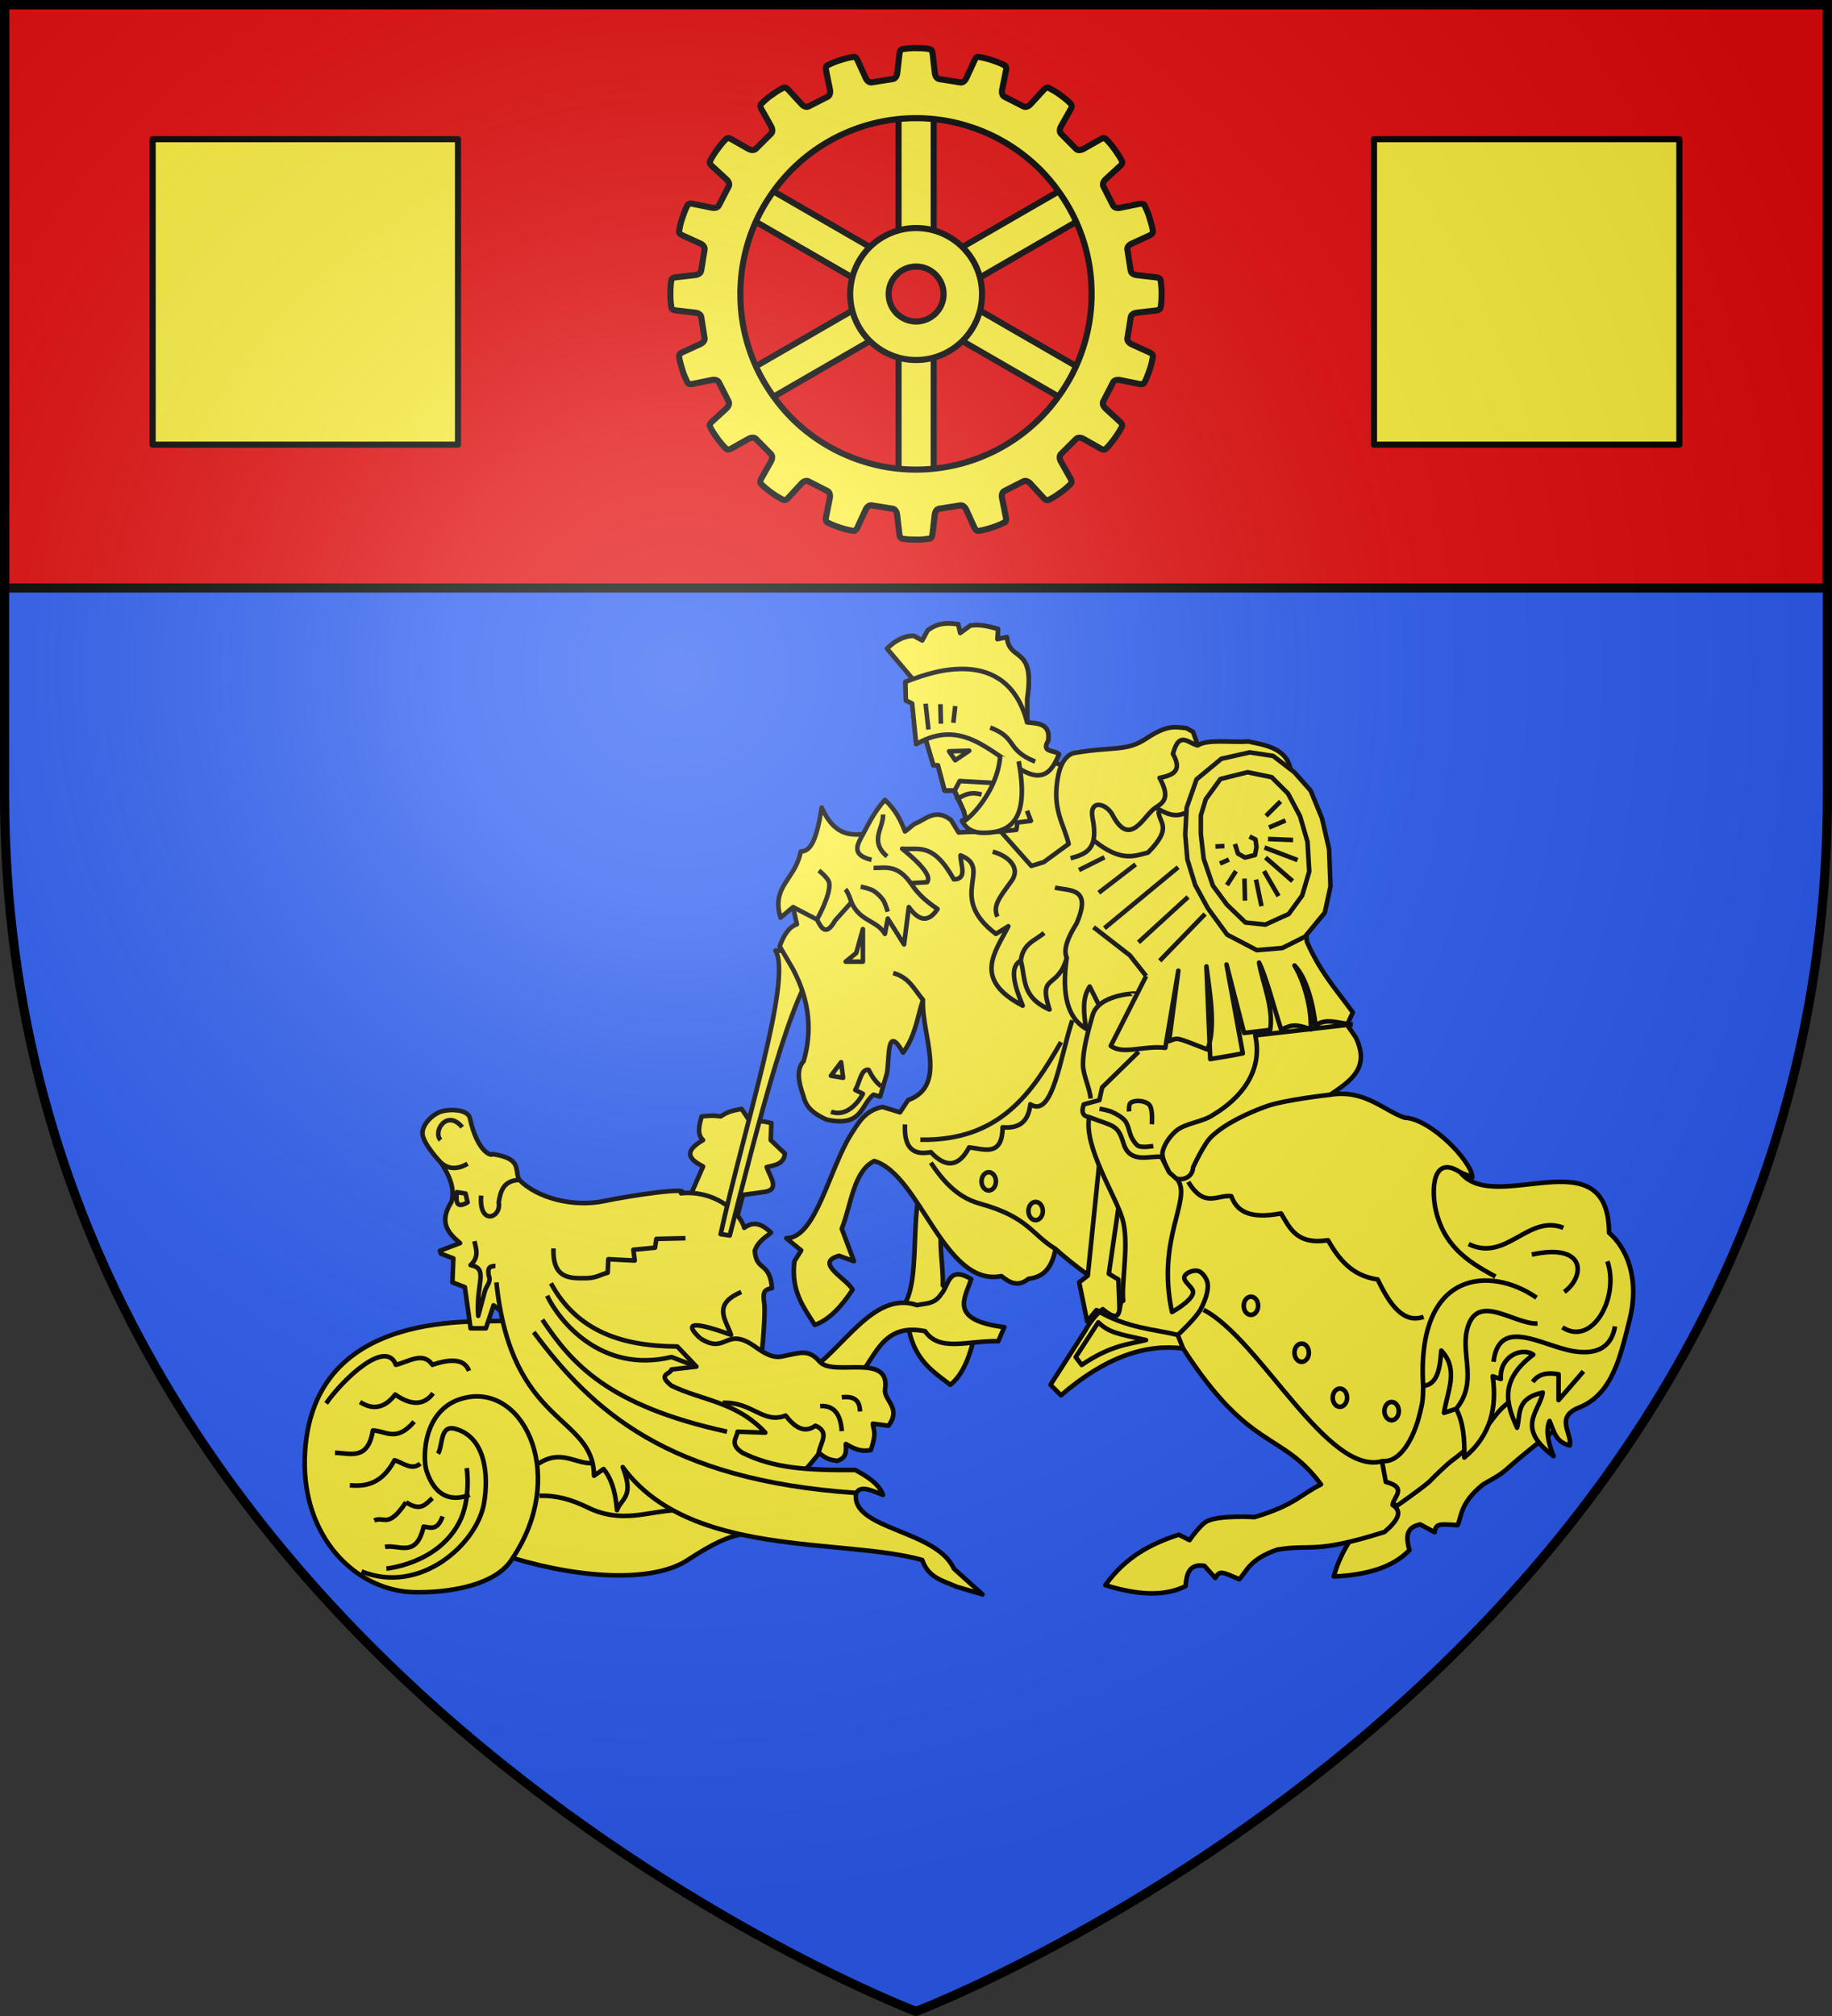 <svg xmlns="http://www.w3.org/2000/svg" xmlns:xlink="http://www.w3.org/1999/xlink" width="600" height="660" version="1.0"><rect width="100%" height="100%" fill="#333333" stroke="none"/><desc>Flag of Canton of Valais (Wallis)</desc><defs><g id="d"><path id="c" d="M0 0v1h.5z" transform="rotate(18 3.157 -.5)"/><use xlink:href="#c" width="810" height="540" transform="scale(-1 1)"/></g><g id="e"><use xlink:href="#d" width="810" height="540" transform="rotate(72)"/><use xlink:href="#d" width="810" height="540" transform="rotate(144)"/></g><g id="g"><path id="f" d="M0 0v1h.5z" transform="rotate(18 3.157 -.5)"/><use xlink:href="#f" width="810" height="540" transform="scale(-1 1)"/></g><g id="h"><use xlink:href="#g" width="810" height="540" transform="rotate(72)"/><use xlink:href="#g" width="810" height="540" transform="rotate(144)"/></g><g id="k"><path id="j" d="M0 0v1h.5z" transform="rotate(18 3.157 -.5)"/><use xlink:href="#j" width="810" height="540" transform="scale(-1 1)"/></g><g id="l"><use xlink:href="#k" width="810" height="540" transform="rotate(72)"/><use xlink:href="#k" width="810" height="540" transform="rotate(144)"/></g><g id="o"><path id="n" d="M0 0v1h.5z" transform="rotate(18 3.157 -.5)"/><use xlink:href="#n" width="810" height="540" transform="scale(-1 1)"/></g><g id="p"><use xlink:href="#o" width="810" height="540" transform="rotate(72)"/><use xlink:href="#o" width="810" height="540" transform="rotate(144)"/></g><g id="r"><path id="q" d="M0 0v1h.5z" transform="rotate(18 3.157 -.5)"/><use xlink:href="#q" width="810" height="540" transform="scale(-1 1)"/></g><g id="s"><use xlink:href="#r" width="810" height="540" transform="rotate(72)"/><use xlink:href="#r" width="810" height="540" transform="rotate(144)"/></g><g id="w"><path id="v" d="M0 0v1h.5z" transform="rotate(18 3.157 -.5)"/><use xlink:href="#v" width="810" height="540" transform="scale(-1 1)"/></g><g id="x"><use xlink:href="#w" width="810" height="540" transform="rotate(72)"/><use xlink:href="#w" width="810" height="540" transform="rotate(144)"/></g><g id="z"><path id="y" d="M0 0v1h.5z" transform="rotate(18 3.157 -.5)"/><use xlink:href="#y" width="810" height="540" transform="scale(-1 1)"/></g><g id="A"><use xlink:href="#z" width="810" height="540" transform="rotate(72)"/><use xlink:href="#z" width="810" height="540" transform="rotate(144)"/></g><g id="D"><path id="C" d="M0 0v1h.5z" transform="rotate(18 3.157 -.5)"/><use xlink:href="#C" width="810" height="540" transform="scale(-1 1)"/></g><g id="E"><use xlink:href="#D" width="810" height="540" transform="rotate(72)"/><use xlink:href="#D" width="810" height="540" transform="rotate(144)"/></g><g id="G"><path id="F" d="M0 0v1h.5z" transform="rotate(18 3.157 -.5)"/><use xlink:href="#F" width="810" height="540" transform="scale(-1 1)"/></g><g id="H"><use xlink:href="#G" width="810" height="540" transform="rotate(72)"/><use xlink:href="#G" width="810" height="540" transform="rotate(144)"/></g><g id="K"><path id="J" d="M0 0v1h.5z" transform="rotate(18 3.157 -.5)"/><use xlink:href="#J" width="810" height="540" transform="scale(-1 1)"/></g><g id="L"><use xlink:href="#K" width="810" height="540" transform="rotate(72)"/><use xlink:href="#K" width="810" height="540" transform="rotate(144)"/></g><g id="N"><path id="M" d="M0 0v1h.5z" transform="rotate(18 3.157 -.5)"/><use xlink:href="#M" width="810" height="540" transform="scale(-1 1)"/></g><g id="O"><use xlink:href="#N" width="810" height="540" transform="rotate(72)"/><use xlink:href="#N" width="810" height="540" transform="rotate(144)"/></g><g id="R"><path d="m0-1-.309.951.476.155z"/><use xlink:href="#Q" width="810" height="540" transform="scale(-1 1)"/></g><g id="S"><use xlink:href="#R" width="810" height="540" transform="rotate(72)"/><use xlink:href="#R" width="810" height="540" transform="rotate(144)"/></g><g id="V"><path id="U" d="M0 0v1h.5z" transform="rotate(18 3.157 -.5)"/><use xlink:href="#U" width="810" height="540" transform="scale(-1 1)"/></g><g id="W"><use xlink:href="#V" width="810" height="540" transform="rotate(72)"/><use xlink:href="#V" width="810" height="540" transform="rotate(144)"/></g><g id="aa"><use xlink:href="#Z" width="810" height="540" transform="rotate(72)"/><use xlink:href="#Z" width="810" height="540" transform="rotate(144)"/></g><g id="ad"><path id="ac" d="M0 0v1h.5z" transform="rotate(18 3.157 -.5)"/><use xlink:href="#ac" width="810" height="540" transform="scale(-1 1)"/></g><g id="ae"><use xlink:href="#ad" width="810" height="540" transform="rotate(72)"/><use xlink:href="#ad" width="810" height="540" transform="rotate(144)"/></g><g id="Z"><path id="Q" d="M0 0v1h.5z" transform="rotate(18 3.157 -.5)"/><use xlink:href="#Q" width="810" height="540" transform="scale(-1 1)"/></g><g id="af"><use xlink:href="#Z" width="810" height="540" transform="rotate(72)"/><use xlink:href="#Z" width="810" height="540" transform="rotate(144)"/></g><g id="ai"><path id="ah" d="M0 0v1h.5z" transform="rotate(18 3.157 -.5)"/><use xlink:href="#ah" width="810" height="540" transform="scale(-1 1)"/></g><g id="aj"><use xlink:href="#ai" width="810" height="540" transform="rotate(72)"/><use xlink:href="#ai" width="810" height="540" transform="rotate(144)"/></g><path id="b" d="M2.922 27.673c0-5.952 2.317-9.844 5.579-11.013 1.448-.519 3.307-.273 5.018 1.447 2.119 2.129 2.736 7.993-3.483 9.121.658-.956.619-3.081-.714-3.787-.99-.524-2.113-.253-2.676.123-.824.552-1.729 2.106-1.679 4.108z"/><path id="i" d="m-267.374-6.853-4.849 23.83-4.848-23.83v-44.741h-25.213v14.546h-9.698v-14.546h-14.546v-9.697h14.546v-14.546h9.698v14.546h25.213v-25.213h-14.546v-9.698h14.546v-14.546h9.697v14.546h14.546v9.698h-14.546v25.213h25.213v-14.546h9.698v14.546h14.546v9.697h-14.546v14.546h-9.698v-14.546h-25.213v44.741z" style="fill:#fcef3c;fill-opacity:1;stroke:#000;stroke-width:3.807;stroke-miterlimit:4;stroke-dasharray:none;stroke-opacity:1;display:inline"/><path id="m" d="M2.922 27.673c0-5.952 2.317-9.844 5.579-11.013 1.448-.519 3.307-.273 5.018 1.447 2.119 2.129 2.736 7.993-3.483 9.121.658-.956.619-3.081-.714-3.787-.99-.524-2.113-.253-2.676.123-.824.552-1.729 2.106-1.679 4.108z"/><path id="u" d="M2.922 27.673c0-5.952 2.317-9.844 5.579-11.013 1.448-.519 3.307-.273 5.018 1.447 2.119 2.129 2.736 7.993-3.483 9.121.658-.956.619-3.081-.714-3.787-.99-.524-2.113-.253-2.676.123-.824.552-1.729 2.106-1.679 4.108z"/><path id="B" d="M2.922 27.673c0-5.952 2.317-9.844 5.579-11.013 1.448-.519 3.307-.273 5.018 1.447 2.119 2.129 2.736 7.993-3.483 9.121.658-.956.619-3.081-.714-3.787-.99-.524-2.113-.253-2.676.123-.824.552-1.729 2.106-1.679 4.108z"/><path id="I" d="M2.922 27.673c0-5.952 2.317-9.844 5.579-11.013 1.448-.519 3.307-.273 5.018 1.447 2.119 2.129 2.736 7.993-3.483 9.121.658-.956.619-3.081-.714-3.787-.99-.524-2.113-.253-2.676.123-.824.552-1.729 2.106-1.679 4.108z"/><path id="P" d="M2.922 27.673c0-5.952 2.317-9.844 5.579-11.013 1.448-.519 3.307-.273 5.018 1.447 2.119 2.129 2.736 7.993-3.483 9.121.658-.956.619-3.081-.714-3.787-.99-.524-2.113-.253-2.676.123-.824.552-1.729 2.106-1.679 4.108z"/><path id="T" d="M2.922 27.673c0-5.952 2.317-9.844 5.579-11.013 1.448-.519 3.307-.273 5.018 1.447 2.119 2.129 2.736 7.993-3.483 9.121.658-.956.619-3.081-.714-3.787-.99-.524-2.113-.253-2.676.123-.824.552-1.729 2.106-1.679 4.108z"/><path id="X" d="M2.922 27.673c0-5.952 2.317-9.844 5.579-11.013 1.448-.519 3.307-.273 5.018 1.447 2.119 2.129 2.736 7.993-3.483 9.121.658-.956.619-3.081-.714-3.787-.99-.524-2.113-.253-2.676.123-.824.552-1.729 2.106-1.679 4.108z"/><path id="Y" d="M0 0v1h.5z" transform="rotate(18 3.157 -.5)"/><path id="ab" d="M2.922 27.673c0-5.952 2.317-9.844 5.579-11.013 1.448-.519 3.307-.273 5.018 1.447 2.119 2.129 2.736 7.993-3.483 9.121.658-.956.619-3.081-.714-3.787-.99-.524-2.113-.253-2.676.123-.824.552-1.729 2.106-1.679 4.108z"/><path id="ag" d="M2.922 27.673c0-5.952 2.317-9.844 5.579-11.013 1.448-.519 3.307-.273 5.018 1.447 2.119 2.129 2.736 7.993-3.483 9.121.658-.956.619-3.081-.714-3.787-.99-.524-2.113-.253-2.676.123-.824.552-1.729 2.106-1.679 4.108z"/><radialGradient xlink:href="#a" id="al" cx="221.445" cy="226.331" r="300" fx="221.445" fy="226.331" gradientTransform="matrix(1.353 0 0 1.349 -77.63 -85.747)" gradientUnits="userSpaceOnUse"/><linearGradient id="a"><stop offset="0" style="stop-color:white;stop-opacity:.314"/><stop offset=".19" style="stop-color:white;stop-opacity:.251"/><stop offset=".6" style="stop-color:#6b6b6b;stop-opacity:.125"/><stop offset="1" style="stop-color:black;stop-opacity:.125"/></linearGradient></defs><g style="display:inline"><path d="M300 658.5S598.5 545.145 598.5 260V1.5H1.5V260C1.5 545.145 300 658.5 300 658.5" style="fill:#2b5df2;fill-opacity:1;fill-rule:evenodd;stroke:none;stroke-width:3;stroke-linecap:round;stroke-linejoin:round;stroke-opacity:1"/><path d="M1.5 1.5h597v191H1.5z" style="fill:#e20909;fill-opacity:1;stroke:#000;stroke-width:3;stroke-linecap:butt;stroke-linejoin:miter;stroke-miterlimit:4;stroke-opacity:1"/></g><g><path d="M-95.745 281.381v-4.679h0z" style="opacity:.615;fill:#fcef3c;fill-opacity:.991;fill-rule:evenodd;stroke:#000;stroke-width:2.5;stroke-linecap:round;stroke-linejoin:round;stroke-miterlimit:4;stroke-dasharray:none;stroke-dashoffset:0;stroke-opacity:1" transform="translate(2271.494 1642.536)"/><path d="M-95.745 281.381v-4.679h0z" style="opacity:.615;fill:#fcef3c;fill-opacity:.991;fill-rule:evenodd;stroke:#000;stroke-width:2.5;stroke-linecap:round;stroke-linejoin:round;stroke-miterlimit:4;stroke-dasharray:none;stroke-dashoffset:0;stroke-opacity:1" transform="translate(1304.01 1648.996)"/><path d="M-95.745 281.381v-4.679h0z" style="opacity:.615;fill:#fcef3c;fill-opacity:.991;fill-rule:evenodd;stroke:#000;stroke-width:2.5;stroke-linecap:round;stroke-linejoin:round;stroke-miterlimit:4;stroke-dasharray:none;stroke-dashoffset:0;stroke-opacity:1" transform="translate(6695.488 3591.987)"/><path d="M-95.745 281.381v-4.679h0z" style="opacity:.615;fill:#fcef3c;fill-opacity:.991;fill-rule:evenodd;stroke:#000;stroke-width:2.5;stroke-linecap:round;stroke-linejoin:round;stroke-miterlimit:4;stroke-dasharray:none;stroke-dashoffset:0;stroke-opacity:1" transform="translate(3562.663 2295.96)"/><path d="M294.28 36.5h11.52v46.8h-11.52zM348.914 61.392l5.76 9.977-40.53 23.4-5.76-9.977zM354.674 121.152l-5.76 9.977-40.53-23.4 5.76-9.977zM305.8 156.02h-11.52v-46.8h11.52zM251.166 131.13l-5.76-9.978 40.53-23.4 5.76 9.977zM245.406 71.369l5.76-9.977 40.53 23.4-5.76 9.977z" style="fill:#fcef3c;fill-opacity:1;stroke:#000;stroke-width:2;stroke-linecap:butt;stroke-linejoin:round;stroke-miterlimit:4;stroke-opacity:1"/><path d="M298.915 15.765c-1.106.035-2.21.169-3.307.315-.846.15-.99 1.03-1.08 2.025l-.653 5.647c-.1 1.092-.6 2.01-1.552 2.138l-6.728 1.057c-.946.173-1.705-.545-2.137-1.552l-2.363-5.153c-.394-.917-.792-1.716-1.642-1.597-1.473.184-2.886.616-4.298 1.057a26.6 26.6 0 0 0-4.095 1.665c-.758.404-.625 1.277-.405 2.25l1.125 5.58c.242 1.07.057 2.104-.81 2.52l-6.075 3.083c-.846.457-1.775-.008-2.497-.833l-3.848-4.185c-.658-.75-1.298-1.366-2.07-.99-1.343.63-2.55 1.484-3.757 2.34-1.23.814-2.31 1.822-3.375 2.835-.597.618-.196 1.415.315 2.273l2.79 4.95c.56.942.695 1.991 0 2.655l-4.815 4.792c-.664.696-1.713.583-2.655.023l-4.928-2.79c-.858-.51-1.655-.934-2.272-.338-1.083 1.014-1.975 2.21-2.858 3.398a26.7 26.7 0 0 0-2.34 3.757c-.376.772.262 1.39 1.013 2.048l4.185 3.847c.824.723 1.289 1.674.832 2.52l-3.127 6.053c-.416.867-1.429 1.052-2.498.81l-5.58-1.125c-.974-.22-1.847-.353-2.25.405-.717 1.299-1.192 2.693-1.665 4.095-.547 1.38-.815 2.843-1.08 4.297-.12.85.68 1.249 1.598 1.643l5.175 2.362c1.007.433 1.725 1.192 1.552 2.138l-1.08 6.727c-.128.953-1.046 1.453-2.137 1.553l-5.625.652c-.995.092-1.876.235-2.025 1.08-.28 1.457-.299 2.93-.315 4.41q-.026 2.22.315 4.41c.149.846 1.008.989 2.002 1.08l5.67.653c1.092.1 2.01.6 2.138 1.552l1.057 6.728c.173.946-.568 1.682-1.575 2.115l-5.152 2.362c-.918.394-1.717.815-1.598 1.665.184 1.473.639 2.886 1.08 4.298.372 1.43 1.007 2.767 1.643 4.095.403.758 1.298.625 2.272.405l5.558-1.125c1.069-.242 2.104-.057 2.52.81l3.082 6.052c.457.846.014 1.82-.81 2.543l-4.162 3.825c-.751.658-1.412 1.275-1.035 2.047.63 1.344 1.506 2.574 2.362 3.78a26.4 26.4 0 0 0 2.835 3.375c.618.597 1.415.196 2.273-.315l4.95-2.79c.942-.56 1.991-.718 2.655-.022l4.77 4.815c.695.663.56 1.713 0 2.655l-2.79 4.95c-.51.858-.912 1.654-.315 2.272 1.014 1.083 2.187 1.975 3.375 2.858 1.18.886 2.462 1.616 3.757 2.317.772.377 1.412-.239 2.07-.99l3.848-4.185c.722-.824 1.674-1.266 2.52-.81l6.052 3.083c.867.416 1.052 1.45.81 2.52l-1.102 5.557c-.22.974-.376 1.847.382 2.25 1.3.717 2.693 1.215 4.095 1.688s2.84.823 4.298 1.057c.85.12 1.248-.68 1.642-1.597l2.385-5.175c.433-1.007 1.192-1.726 2.138-1.553l6.705 1.08c.952.128 1.452 1.046 1.552 2.138l.653 5.647c.09.995.234 1.876 1.08 2.025 1.456.28 2.93.299 4.41.315 1.478.056 2.947-.12 4.41-.315.845-.149.988-1.03 1.08-2.025l.652-5.647c.1-1.092.6-2.01 1.552-2.138l6.728-1.057c.946-.173 1.705.545 2.137 1.552l2.363 5.153c.394.917.792 1.717 1.642 1.597 1.473-.183 2.886-.616 4.298-1.057a26.6 26.6 0 0 0 4.095-1.665c.758-.403.625-1.276.405-2.25l-1.125-5.58c-.242-1.07-.057-2.104.81-2.52l6.075-3.083c.846-.456 1.775.009 2.497.833l3.848 4.185c.658.75 1.298 1.366 2.07.99 1.343-.63 2.55-1.484 3.757-2.34 1.23-.814 2.31-1.822 3.375-2.835.597-.618.196-1.415-.315-2.273l-2.79-4.95c-.56-.942-.695-1.991 0-2.655l4.815-4.792c.664-.696 1.713-.583 2.655-.023l4.928 2.79c.858.51 1.655.934 2.272.338 1.083-1.014 1.975-2.21 2.858-3.398a26.7 26.7 0 0 0 2.34-3.757c.376-.772-.262-1.39-1.013-2.048l-4.185-3.847c-.824-.723-1.289-1.674-.832-2.52l3.127-6.053c.416-.866 1.429-1.052 2.498-.81l5.58 1.125c.974.22 1.847.353 2.25-.405.717-1.299 1.192-2.692 1.665-4.095.547-1.38.815-2.843 1.08-4.297.12-.85-.68-1.249-1.598-1.643l-5.175-2.362c-1.007-.433-1.725-1.192-1.552-2.138l1.08-6.727c.128-.953 1.046-1.452 2.137-1.553l5.625-.652c.995-.091 1.876-.235 2.025-1.08.28-1.457.299-2.93.315-4.41q.026-2.22-.315-4.41c-.149-.846-1.008-.989-2.002-1.08l-5.67-.653c-1.092-.1-2.01-.6-2.138-1.552l-1.057-6.728c-.173-.945.568-1.682 1.575-2.115l5.152-2.362c.918-.394 1.717-.815 1.598-1.665-.184-1.472-.639-2.885-1.08-4.298-.372-1.43-1.007-2.767-1.643-4.095-.403-.758-1.298-.625-2.272-.405l-5.558 1.125c-1.069.242-2.104.057-2.52-.81l-3.082-6.052c-.457-.846-.014-1.82.81-2.543l4.162-3.825c.751-.658 1.412-1.275 1.035-2.047-.63-1.343-1.506-2.573-2.362-3.78a26.5 26.5 0 0 0-2.835-3.375c-.618-.597-1.415-.196-2.273.315l-4.95 2.79c-.942.56-1.991.718-2.655.022l-4.77-4.815c-.695-.663-.56-1.713 0-2.655l2.79-4.95c.51-.858.912-1.654.315-2.272-1.014-1.083-2.187-1.975-3.375-2.858-1.18-.886-2.462-1.616-3.757-2.317-.772-.376-1.412.239-2.07.99l-3.848 4.185c-.722.824-1.674 1.267-2.52.81l-6.052-3.083c-.867-.416-1.052-1.45-.81-2.52l1.102-5.557c.22-.974.376-1.847-.382-2.25-1.3-.717-2.693-1.215-4.095-1.688a26.7 26.7 0 0 0-4.298-1.057c-.85-.12-1.248.68-1.642 1.597l-2.385 5.175c-.433 1.008-1.192 1.726-2.138 1.553l-6.705-1.08c-.952-.128-1.452-1.046-1.552-2.138l-.653-5.647c-.09-.994-.234-1.876-1.08-2.025-1.456-.28-2.93-.299-4.41-.315-.37-.014-.733-.012-1.102 0m1.102 22.927c3.012-.016 6.024.247 9 .698a58 58 0 0 1 8.775 2.137c2.87.916 5.656 2.094 8.348 3.443 2.673 1.385 5.268 2.941 7.695 4.725 2.446 1.757 4.72 3.735 6.862 5.85a58 58 0 0 1 5.828 6.885c1.783 2.427 3.363 5.022 4.747 7.695 1.35 2.692 2.528 5.456 3.443 8.325.946 2.86 1.624 5.804 2.115 8.775.45 2.976.691 5.988.675 9 .016 3.012-.247 6.023-.698 9-.49 2.97-1.168 5.915-2.115 8.775-.915 2.87-2.093 5.656-3.442 8.347a58 58 0 0 1-4.748 7.673c-1.757 2.446-3.735 4.742-5.85 6.885-2.143 2.114-4.416 4.093-6.862 5.85-2.427 1.783-5.022 3.34-7.695 4.725-2.692 1.349-5.478 2.527-8.348 3.442-2.859.947-5.804 1.624-8.775 2.115-2.976.451-5.988.714-9 .698-3.011.016-6.023-.247-9-.698a58 58 0 0 1-8.774-2.137c-2.87-.915-5.656-2.094-8.348-3.443-2.673-1.385-5.268-2.941-7.695-4.725-2.446-1.757-4.72-3.735-6.862-5.85a58 58 0 0 1-5.828-6.885c-1.783-2.427-3.363-5.021-4.747-7.695-1.35-2.691-2.528-5.455-3.443-8.325-.946-2.86-1.624-5.804-2.115-8.775a58 58 0 0 1-.675-9c-.016-3.012.247-6.023.698-9 .49-2.97 1.168-5.915 2.115-8.775.915-2.87 2.093-5.655 3.442-8.347a58 58 0 0 1 4.748-7.673c1.757-2.446 3.735-4.742 5.85-6.885 2.143-2.114 4.416-4.092 6.862-5.85 2.427-1.783 5.022-3.34 7.695-4.725 2.692-1.348 5.478-2.527 8.348-3.442 2.859-.946 5.804-1.624 8.775-2.115 2.976-.451 5.988-.714 9-.698" style="fill:#fcef3c;fill-opacity:1;stroke:#000;stroke-width:2;stroke-linecap:round;stroke-linejoin:round;stroke-miterlimit:4;stroke-dasharray:none;stroke-opacity:1;display:inline"/><path d="M300.04 74.66c-11.923 0-21.6 9.677-21.6 21.6s9.677 21.6 21.6 21.6 21.6-9.676 21.6-21.6c0-11.923-9.677-21.6-21.6-21.6zm0 12.6c4.968 0 9 4.033 9 9 0 4.969-4.032 9-9 9s-9-4.031-9-9c0-4.967 4.032-9 9-9z" style="fill:#fcef3c;fill-opacity:1;stroke:#000;stroke-width:2;stroke-linecap:butt;stroke-linejoin:round;stroke-miterlimit:4;stroke-dasharray:none;stroke-opacity:1"/><path id="ak" d="M50 45.574h100v100H50z" style="opacity:1;fill:#fcef3c;fill-opacity:1;stroke:#000;stroke-width:2;stroke-linecap:butt;stroke-linejoin:round;stroke-miterlimit:4;stroke-dasharray:none;stroke-opacity:1"/><use xlink:href="#ak" width="600" height="660" transform="translate(400)"/><path d="m446.64 452.347 58.154-18-13.228 42.823-36.733 19.86-16.193-11.05z" style="fill:#fcef3c;fill-opacity:1;stroke:none;stroke-width:1.5;stroke-linecap:butt;stroke-linejoin:round;stroke-miterlimit:4;stroke-opacity:1"/><path d="m511.399 443.611-5.586.585 5.762 8.75c7.456-.734-3.968 3.77-3.34 6.323 2.869.673 4.32 2.614.532 9.24-19.35 14.84-12.701 11.672-22.932 17.389-7.659 6.122-7.072 10.387-8.45 13.4-6.042-.32-7.081-.618-7.524 2.32l-4.697-2.536c-5.058.983-4.566 4.556-3.557 8.369-5.512 5.822-14.27 8.187-24.792 8.674 3.19-11.308 9.684-18.057 16.95-23.742l3.938.453s9.053-6.316 10.817-8.144c3.244-3.36 6.597-6.213 6.597-6.213 11.141-8.265 11.682-12.208 16.802-17.492zM311.203 396.297c-5.303 5.538-2.156 15.992-2.417 24.463l7.387 8.631-5.188.001c-6.99 4.993 4.693 6.06 7.955 8.897-1.6 6.624-3.912 12.079-7.72 15.073-5.377-4.188-11.156-7.683-13.372-17.301l.87-4.09-5.946-2.08c9.15-3.293 5.4-26.265 8.319-39.346.959-4.3 1.606-8.714 6.547-11.816l6.02-.305 1.135-4.658 13.115-13.408 3.626 36.423a2458 2458 0 0 1-20.331-.484zM310.188 204.125c-2.039.063-4.13.6-6.344 2.25l-1.781 3.313-2.875-1.563c-2.881.116-5.776 1.336-8.657 4.219l8.438 9.969-2.438.906.156 6.125 2.063.969 1.313 13.28a27 27 0 0 1 3.125-1.5l2.5 8.47h1.468l2.188 8.25h3.125l3.178 6.723 1.603 6.683h4.344l.062.156-.5 17.781 42.662-6.563-14.943-32.656-3.375-1.218c.491-.896.923-1.865 1.313-2.813-1.288-1.403-5.995-.377-3.532-4.406.797-5.642-3.223-5.615-6.875-6v-7.75c2.717-17.628-5.938-11.896-6.656-20.156l-3.094.656.219-3.312c-3.029-.841-6.065-1.642-9.094-1.125l-3.312 2.437-.656-2.875c-1.202-.157-2.402-.288-3.625-.25z" style="fill:#fcef3c;fill-opacity:1;stroke:#000;stroke-width:1.5;stroke-linecap:butt;stroke-linejoin:round;stroke-miterlimit:4;stroke-dasharray:none;stroke-opacity:1"/><path d="M318.079 418.75c-2.084 6.357-7.478 13.36 10.83 15.752l-1.97 4.595c-9.81-.275-19.246 3.66-23.957-3.282-15.088-3.074-16.415 10.365-23.63 16.738l-15.425-2.954c12.134-7.49 22.034-27.264 36.43-22.317 2.735-.653 5.689-.215 7.876-3.61 2.567-2.714 2.17-9.54 9.846-4.923zM165.713 432.354c-8.139.964-62.819-5.065-65.813 42.935-1.637 26.063 14.504 43.504 32.593 45.756 5.874.732 28.759.44 35.414-10.969 24.277 7.232 46.669 7.683 57.352.627 16.688-11.021 18.959-7.694 27.58-9.715z" style="fill:#fcef3c;fill-opacity:1;stroke:#000;stroke-width:1.5;stroke-linecap:butt;stroke-linejoin:round;stroke-miterlimit:4;stroke-dasharray:none;stroke-opacity:1"/><path d="M118.39 514.464c19.327 7.765 37.818-9.05 40.115-22.251 1.599-9.184.556-21.74-9.402-24.445-5.116-1.39-3.982 5.343-5.64 8.148" style="fill:none;fill-opacity:1;stroke:#000;stroke-width:1.5;stroke-linecap:butt;stroke-linejoin:round;stroke-miterlimit:4;stroke-dasharray:none;stroke-opacity:1"/><path d="M153.804 489.392c-5.42 2.07-11.152 1.138-14.103-7.835-1.366-4.156-1.355-21.474 13.477-24.132 19.09-3.42 32.408 26.262 14.73 52.651" style="fill:none;fill-opacity:1;stroke:#000;stroke-width:1.5;stroke-linecap:butt;stroke-linejoin:round;stroke-miterlimit:4;stroke-dasharray:none;stroke-opacity:1"/><path d="M152.864 480.617s1.513 10.192-2.507 17.864c-7.109 13.564-23.818 15.043-23.818 15.043M176.682 489.705c5.589-.206 10.578 1.269 15.67 3.761 11.222 5.493 19.54 1.37 28.833.94M176.056 479.363c7.62-5.1 11.91-.213 17.863-.313" style="fill:none;fill-opacity:1;stroke:#000;stroke-width:1.5;stroke-linecap:butt;stroke-linejoin:round;stroke-miterlimit:4;stroke-dasharray:none;stroke-opacity:1"/><path d="m226.492 390.522 3.768-8.643c-4.235-2.212-6.858-4.679 0-8.642-2.023-1.836-1.32-4.761-.443-7.757 4.79-.453 4.64-.084 6.204 0 1.462-.812 2.053-1.625 6.87-2.437l3.103 4.653q1.551-1.329 6.648 0l-.222 5.54 4.654 4.433c-.371 3.506-3.341 3.764-5.983 4.432 1.18 3.358 4.695 7.613-1.33 8.2l-6.427.886-3.545 13.296" style="fill:#fcef3c;fill-opacity:1;stroke:#000;stroke-width:1.5;stroke-linecap:butt;stroke-linejoin:round;stroke-miterlimit:4;stroke-dasharray:none;stroke-opacity:1"/><path d="M261.041 484.329c.734-1.203 20.105-21.085 14.648-26.882-7.86-8.35-27.612-3.628-27.019-7.822 1.363-9.633 1.958-19.982 1.661-22.6-.636-4.398.066-4.774 2.507-5.327-.78-8.884-5.134-5.297-5.641-12.222 1.156-3.225 3.396-4.281 5.328-5.955-2.608-2.425-5.341-4.098-8.775-1.567-1.845-6.164-10.764-12.386-20.685-11.282 3.643-2.277-16.634.721-25.072 2.507-10.284 2.176-22.104-1.001-27.892-6.895-1.787-3.027 1.313-6.944-8.775-8.462-.073.695-4.883-.129-7.43-11.779-.65-2.975-6.96-3.09-9.807-2.01-2.622.995-5.59 3.964-5.733 6.765-.174 3.385 6.046 9.845 6.046 9.845 3.81 5.613 4.349 9.591 3.448 12.85-4.297 6.736-1.007 10.22 2.82 13.475l-6.581 2.508.313.94 4.075 1.567-.314 7.835 4.074 1.567 1.88 13.476h5.015l2.507-7.522 77.333 60.916z" style="fill:#fcef3c;fill-opacity:1;stroke:#000;stroke-width:1.5;stroke-linecap:butt;stroke-linejoin:round;stroke-miterlimit:4;stroke-dasharray:none;stroke-opacity:1"/><path d="M155.371 406.342c.591 2.611 1.574 5.223-1.253 7.834 6.079 1.16 1.672 5.986 2.507 16.61l2.194-8.148c.45-1.673 2.142-2.907 1.253-5.014-.243-1.63-.45-3.237 2.194-3.134M157.573 391.408c-.788 10.026 6.729 7.342 5.762 2.216.604-3.685 1.52-7.137 6.766-7.34M151.368 369.026c-4.84-6.022-9.748 1.264-7.091 4.21M144.402 380.643c2.603 2.288 5.546 2.196 8.739.35M181.285 408.694c-.406 10.148 5.552 9.816 10.858 9.75 3.183-.04 4.888-1.335 6.87-1.773l.222-4.432 8.643.443-.444-3.545 7.092-.665.443-2.88 9.529-.223M106.825 459.441c5.393-7.757 19.513-21.309 22.826-12.631 4.184-.976 8.869-4.457 11.966 0 6.62-2.26 10.665-1.656 11.967 1.994M117.905 458.998c4.452 2.849 8.254 1.803 11.524-2.438 5.313 3.677 9.46 3.563 12.41-.443M109.706 475.619c4.977.084 10.793 2.682 12.41-7.313 4.26.105 7.647 3.995 13.518-2.881M114.581 486.256c5.332.458 10.465-.47 14.626-8.2 2.807.794 5.614 3.51 8.421 1.108M132.975 491.796c4.938 3.26 6.527.492 8.642-1.33M126.105 506.422c4.508-.876 10.26 3.842 12.631-6.648 2.228.32 4.545 1.454 6.205-3.324M122.56 497.78c3.299-1.513 4.496 2.861 10.415-5.984M149.595 390.3l2.881.443.665 2.881c-3.786 2.24-3.826-.335-3.546-3.324z" style="fill:none;fill-opacity:1;stroke:#000;stroke-width:1.5;stroke-linecap:butt;stroke-linejoin:round;stroke-miterlimit:4;stroke-dasharray:none;stroke-opacity:1"/><path d="m236.021 404.04 2.979.443c8.643-33.832 20.94-83.874 30.04-89.529-4.719-1.711-9.22-3.748-15.068-3.767 5.647 9.218-10.342 58.06-17.95 92.853z" style="fill:#fcef3c;fill-opacity:1;stroke:#000;stroke-width:1.5;stroke-linecap:butt;stroke-linejoin:round;stroke-miterlimit:4;stroke-dasharray:none;stroke-opacity:1"/><path d="M435.688 358.389c11.325-1.818 17.5 5.215 24.377 7.535 8.171.21 21.805 13.938 22.16 19.5l-3.977-1.656c11.332 14.422 48.518-12.17 48.742 19.829 5.568 4.785 10.248 14.702 6.648 28.808-2.945 11.543-5.51 24.025-16.399 28.366-8.131 3.242-2.35 8.305-3.102 12.41-4.587-.881-5.232-4.719-6.648-7.978-1.012 2.386-.99 5.806 1.33 11.524-12.625-9.487-4.686-14.404-3.546-20.831-9.004 1.982-7.173 7.214-8.421 11.523-3.464-7.687-5.987-15.426 5.318-23.933-3.94-2.636-11.155.7-10.637 7.978l-2.66-.887c1.49 10.395-.782 19.536-9.307 26.593.17-6.023-.334-11.596-2.659-15.956l-3.989 1.33c1.058-6.946 5.016-14.215-.886-20.388-.395 6.062-1.406 11.26-5.93 11.542-.011 4.978-.364 5.91-.934 8.403-2.154 9.419-6.88 16.756-12.28 16.214l-.193.508 1.165 6.325c7.258 1.86 2.5 4.92 2.216 7.534 2.467 1.614 3.166 3.934-2.659 8.864-23.258 7.328-23.445 3.89-35.014 5.762-9.291 3.134-10.199 7.342-12.524 9.701-5.568-2.367-6.443-3.002-7.864-.393l-3.545-3.99c-5.09-.805-5.85 2.72-6.205 6.649-7.171 3.585-16.21 2.812-26.264-.329 6.864-9.535 15.275-13.656 24.048-16.513l3.545 1.773s3.48-5.091 5.762-6.205c4.198-2.049 15.513-1.33 15.513-1.33 13.296-3.956 15.153-7.477 21.77-10.69-13.035-17.595-23.192-10.489-45.172-44.524-11.843-12.324-29.15-21.11-41.75-32.542-1.056 4.833-2.854 9.048-8.865 9.75-3.47 2.8-6.218 1.262-8.864-.886-18.765 3.701-26.612-33.293-41.662-37.673-6.876 3.39-7.495 14.29-10.637 22.161l3.989 10.637-4.875-1.773c-8.277 2.3 2.337 7.299 4.432 11.08-3.77 5.678-7.808 10.013-12.41 11.524-3.62-5.774-7.856-11.035-6.648-20.83l2.216-3.547-4.876-3.989c9.725.036 14.057-22.833 21.274-34.127 2.373-3.712 4.49-7.639 10.194-8.864l5.762 1.773 2.66-3.99c13.186-4.81 4.306-21.305 4.875-32.797-1.909 5.746-2.353 11.492-6.508 17.238-5.58-9.75-4.342 2.095-5.328 6.895l-2.194 7.521-2.194-.626c-4.255 3.407-3.615 10.73-15.356 8.148-3.43-1.585-6.564-3.465-7.522-7.522-1.55-4.485-2.572-8.759 0-11.595 2.819-9.632 2.087-19.62-3.447-30.087l-4.388-7.521c1.346-3.74 3.116-6.417 5.642-7.208l-1.254-5.641-4.074 3.447c-3.22-10.215 4.907-12.526 6.581-21.625 2.642-.148 4.982-2.011 6.857-14.429 4.218 9.396 9.58 8.952 13.514 8.788 1.965-3.615 3.556-7.105 7.208-11.282 3.682 3.447 5.223 6.895 6.582 10.342l3.134-2.507c3.703-1.35 6.673-5.268 11.909-1.254l2.507 4.075 6.581-.314h7.208l10.03 11.282 4.073-1.253 8.149-5.955c-1.628-6.778-5.573-11.306-3.448-22.251.903-4.65 3.103-7.13 5.328-7.522 12.669-2.224 16.926-.34 23.505-4.7 7.27-4.818 9.605-3.683 13.163-3.448l2.193 1.254L392.3 244c3.281-2.11 11.065-.842 16.61-1.253 3.682.99 13.02 1.58 13.807 9.812l5.328 55.784c4.318 9.785 9.054 14.965 15.026 23.095l-1.88 4.075 2.82 4.074c4.911 10.11-1.841 14.388-8.323 18.801z" style="fill:#fcef3c;fill-opacity:1;stroke:#000;stroke-width:1.5;stroke-linecap:butt;stroke-linejoin:round;stroke-miterlimit:4;stroke-dasharray:none;stroke-opacity:1"/><path d="M272.17 363.941c5.475 2.028 9.432-3.846 10.441-5.863l-2.507-1.253c1.445-2.237 1.862-7.044 4.387-6.582 1.358 2.729 2.717 4.37 4.075 5.328M350.618 280.982c5.573-1.506 9.152-3.235 7.209-13.162-1.209-6.172 4.422-5.035 6.58-.94 5.801 11 10.203-.054 14.025-2.464 2.637-1.663 4.91-3.294 1.332-9.76 4.145-.823 7.642-2.078 4.388-7.834 2.073-8.016 5.316-3.16 8.148-2.82" style="fill:none;fill-opacity:1;stroke:#000;stroke-width:1.5;stroke-linecap:butt;stroke-linejoin:round;stroke-miterlimit:4;stroke-dasharray:none;stroke-opacity:1"/><path d="M358.453 275.341c8.655 6.863 12.94 4.986 17.55 3.76 8.277-8.378 3.496-9.636 3.448-13.475M375.377 319.53l-11.596 22.878c4.171 2.999 10.644-.198 17.864.627l4.268-25.235-3.015 23.041c3.1-1.172 1.873-1.375 12.536 2.747 2.945-7.121.653-19.289-.313-27.192l1.254 30.326c3.854-.627 7.624-1.254 10.655-1.88l-5.328-29.073 5.741 22.402 8.55-.99c1.183-7.323-2.527-15.478-3.635-22.038 2.403 4.841 4.805 14.521 7.208 21.863 2.416-.658 3.404-2.458 9.715 0 .337-7.225-2.38-16.16-5.327-20.923 3.993 3.952 6.244 13.21 6.894 19.67 3.414-2.748 8.06-.564 12.223-.314" style="fill:none;fill-opacity:1;stroke:#000;stroke-width:1.5;stroke-linecap:butt;stroke-linejoin:round;stroke-miterlimit:4;stroke-dasharray:none;stroke-opacity:1"/><path d="m358.14 303.547 11.874 9.19 5.363 6.793M371.511 325.256c0-.02-11.786.372-13.684 7.124-1.348 4.792-3.22 11.318-3.134 16.296.058 3.375 2.248 7.604 2.507 10.97M435.688 358.389s-14.841 1.637-20.823 3.763c-5.868 2.086-13.704 5.695-18.177 10.03-2.513 2.434-5.955 10.028-5.955 10.028-.242 4.668-6.67 4.895-7.835 1.567 0 0-2.402-4.287-2.193-6.268.265-2.518 2.48-5.544 4.387-7.208 3.014-2.63 8.967-3.004 12.223-5.328 8.926-5.28 16.434-14.188 13.79-26.012l30.085-3.447M389.166 386.91c5.362 8.84 9.49 4.104 14.103 4.702 1.69 4.602 5.478 7.678 16.297 5.641 2.905 4.893 5.177 10.349 15.357 8.775 3.566 6.149 7.78 11.65 16.296 12.85 4.008 8.438 8.548 14.564 15.043 12.222M478.248 383.768c-9.343-6.034-9.504 6.32-7.911 12.858 3.067 12.594 12.328 17.336 19.43 21.311" style="fill:none;fill-opacity:1;stroke:#000;stroke-width:1.5;stroke-linecap:butt;stroke-linejoin:round;stroke-miterlimit:4;stroke-dasharray:none;stroke-opacity:1"/><path d="M480.992 407.282c12.3 6.057 19.42-9.862 31.027-5.328M501.676 410.73c17.86-3.939 17.587 7.103 10.656 12.222M466.101 453.698c-2.298-38.002 22.062-39.319 37.142-28.866" style="fill:none;fill-opacity:1;stroke:#000;stroke-width:1.5;stroke-linecap:butt;stroke-linejoin:round;stroke-miterlimit:4;stroke-dasharray:none;stroke-opacity:1"/><path d="M476.907 461.214c7.022-8.47 1.714-17.34 3.458-25.413 2.899-13.417 15.376-2.153 23.192-2.507" style="fill:none;fill-opacity:1;stroke:#000;stroke-width:1.5;stroke-linecap:butt;stroke-linejoin:round;stroke-miterlimit:4;stroke-dasharray:none;stroke-opacity:1"/><path d="M528.942 434.234c-.868 4.833-3.802 9.685-13.476 8.148-10.27-1.631-24.513-11.626-26.326 3.448" style="fill:none;fill-opacity:1;stroke:#000;stroke-width:1.5;stroke-linecap:butt;stroke-linejoin:round;stroke-miterlimit:4;stroke-dasharray:none;stroke-opacity:1"/><path d="M526.435 412.923c4.043 11.723-4.883 28.077-14.73 21.624M501.99 452.411c1.893-2.69 4.9-3.152 8.462-2.507v8.462l8.148-9.402" style="fill:none;fill-opacity:1;stroke:#000;stroke-width:1.5;stroke-linecap:butt;stroke-linejoin:round;stroke-miterlimit:4;stroke-dasharray:none;stroke-opacity:1"/><path d="m360.02 380.956-3.76 36.668-2.821 2.194 2.628 12.777 3.013-3.689 7.699 3.025-.49-13.054-3.135-1.88 4.701-32.28" style="fill:#fcef3c;fill-opacity:1;stroke:#000;stroke-width:1.5;stroke-linecap:butt;stroke-linejoin:round;stroke-miterlimit:4;stroke-dasharray:none;stroke-opacity:1"/><path d="M356.717 365.73c8.101 3.114 9.357 2.344 11.245 8.605 2.117 7.02 9.02 3.812 12.43 4.428l2.506 5.014 2.821 2.507c4.62 6.547-7.065 19.217-1.88 43.249 0 0 6.413-3.514 6.894-6.268.312-1.781-3.422-3.622-2.82-5.328.477-1.35 2.995-2.214 4.387-1.88 1.428.343 2.807 2.329 3.134 3.76.605 2.646-.926 6.376-2.193 8.776-1.586 3.003-7.522 8.462-7.522 8.462l1.748 4.402c-12.153-1.54-25.324 2.685-39.983 15.342l-3.447-3.448 11.282-17.55c1.654-3.045 3.686-5.498 5.838-7.207 7.433 6.264 4.527-2.718 6.698-2.748-.648-6.486 2.133-19.15-.313-27.026-2.41-7.757-12.63-23.468-10.825-33.09z" style="fill:#fcef3c;fill-opacity:1;stroke:#000;stroke-width:1.5;stroke-linecap:butt;stroke-linejoin:round;stroke-miterlimit:4;stroke-dasharray:none;stroke-opacity:1"/><path d="M296.4 368.107c-.415 8.115 3.042 10.144 8.462 9.089 5.024 5.361 9.184 4.772 12.536-1.567 4.906.512 10.838 3.249 10.97-6.582 4.875.448 8.379-1.301 9.088-7.521 7.355 4.735 9.726-15.454 13.726-27.497" style="fill:none;fill-opacity:1;stroke:#000;stroke-width:1.5;stroke-linecap:butt;stroke-linejoin:round;stroke-miterlimit:4;stroke-dasharray:none;stroke-opacity:1"/><path d="M347.484 341.155c-9.548 16.754-20.113 32.44-46.07 31.966M304.862 380.643c5.94 9.06 11.131 12.032 16.297 13.476 15.605 4.364 16.507 9.85 24.557 14.796M452.888 478.315c-18.016 5.388-40.203-39.962-58.707-49.485" style="fill:none;fill-opacity:1;stroke:#000;stroke-width:1.5;stroke-linecap:butt;stroke-linejoin:round;stroke-miterlimit:4;stroke-dasharray:none;stroke-opacity:1"/><path d="M337.53 398.47a2.35 2.977 0 1 1-4.701 0 2.35 2.977 0 1 1 4.7 0z" style="fill:none;fill-opacity:1;stroke:#000;stroke-width:1.5;stroke-linecap:butt;stroke-linejoin:round;stroke-miterlimit:4;stroke-dasharray:none;stroke-opacity:1" transform="translate(4 -2)"/><path d="M337.53 398.47a2.35 2.977 0 1 1-4.701 0 2.35 2.977 0 1 1 4.7 0z" style="fill:none;fill-opacity:1;stroke:#000;stroke-width:1.5;stroke-linecap:butt;stroke-linejoin:round;stroke-miterlimit:4;stroke-dasharray:none;stroke-opacity:1" transform="translate(74.515 29.026)"/><path d="M337.53 398.47a2.35 2.977 0 1 1-4.701 0 2.35 2.977 0 1 1 4.7 0z" style="fill:none;fill-opacity:1;stroke:#000;stroke-width:1.5;stroke-linecap:butt;stroke-linejoin:round;stroke-miterlimit:4;stroke-dasharray:none;stroke-opacity:1" transform="translate(91.125 44.383)"/><path d="M337.53 398.47a2.35 2.977 0 1 1-4.701 0 2.35 2.977 0 1 1 4.7 0z" style="fill:none;fill-opacity:1;stroke:#000;stroke-width:1.5;stroke-linecap:butt;stroke-linejoin:round;stroke-miterlimit:4;stroke-dasharray:none;stroke-opacity:1" transform="translate(103.66 59.113)"/><path d="M337.53 398.47a2.35 2.977 0 1 1-4.701 0 2.35 2.977 0 1 1 4.7 0z" style="fill:none;fill-opacity:1;stroke:#000;stroke-width:1.5;stroke-linecap:butt;stroke-linejoin:round;stroke-miterlimit:4;stroke-dasharray:none;stroke-opacity:1" transform="translate(120.584 63.5)"/><path d="M337.53 398.47a2.35 2.977 0 1 1-4.701 0 2.35 2.977 0 1 1 4.7 0z" style="fill:none;fill-opacity:1;stroke:#000;stroke-width:1.5;stroke-linecap:butt;stroke-linejoin:round;stroke-miterlimit:4;stroke-dasharray:none;stroke-opacity:1" transform="translate(-11.357 -11.715)"/><path d="M282.611 304.174v10.655h-5.641l3.447-2.82z" style="fill:none;fill-opacity:1;stroke:#000;stroke-width:1.5;stroke-linecap:butt;stroke-linejoin:round;stroke-miterlimit:4;stroke-dasharray:none;stroke-opacity:1"/><path d="m359.707 328.619-2.82-5.641c-2.682 4.03-1.8 8.952-1.254 13.79-5.7-3.318-8.087-10.685-6.268-23.192-2.923 10.569-9.523 4.945-5.641 16.923-9.352-4.084-7.791-10.35-9.402-15.983-3.753 1.939-2.253 7.817.627 14.73-16.465-8.671-9.122-17.342-4.701-26.012l-4.075 2.507c-16.354-12.341-.64-21.425-11.595-25.699.01 3.106 2.37 7.779-2.194 7.835-6.84-12.333-11.661-9.526-16.924-10.029 7.967 6.52 9.332 9.44 8.149 10.97l-5.328.313c1.748 2.526 3.742 5.114 8.775 8.461-2.735 4.178-5.831 4.385-9.402-.626l-1.567 12.222-5.328-8.462-.94 5.015c-2.653-4.53-8.185-4.003-10.969-10.342l-5.328 5.954c-3.084 5.392-4.497 2.43-5.954-.313l-7.835-4.074" style="fill:none;fill-opacity:1;stroke:#000;stroke-width:1.5;stroke-linecap:butt;stroke-linejoin:round;stroke-miterlimit:4;stroke-dasharray:none;stroke-opacity:1"/><path d="M298.28 289.13c-4.473-6.228-8.264-4.939-12.176-4.979M282.611 273.147c-1.82 3.334-3.97 6.734 2.829 8.345M290.537 280.384c-5.947-5.08-1.157-9.185-1.33-13.74M334.322 314.516c.72-5.763 4.76-6.548 7.627-9.09M345.495 290.578c4.974 1.159 12.23-.09 7.091 11.745-3.822 6.156-4.097 9.208-3.221 11.253M325.107 278.832c5.014 1.303 9.312 5.183 6.205 9.53-3.805 5.323-6.294 8.096-4.654 11.745M275.467 347.752l.665 5.097-3.989-.665z" style="fill:none;fill-opacity:1;stroke:#000;stroke-width:1.5;stroke-linecap:butt;stroke-linejoin:round;stroke-miterlimit:4;stroke-dasharray:none;stroke-opacity:1"/><path d="m298.958 222.323-8.421-9.972c2.88-2.883 5.761-4.095 8.642-4.21l2.881 1.55 1.773-3.324c3.544-2.64 6.768-2.412 9.972-1.994l.665 2.88 3.324-2.437c3.029-.516 6.057.268 9.086 1.108l-.222 3.324 3.103-.665c.718 8.261 9.364 2.539 6.648 20.166v7.757c3.652.385 7.666.341 6.87 5.983-2.463 4.029 2.258 3.029 3.545 4.432-1.803 4.392-4.319 9.14-11.08 5.762-11.228-5.611-20.13-17.937-35.678-9.086l-1.33-13.296-2.064-.973-.128-6.096z" style="fill:#fcef3c;fill-opacity:1;stroke:#000;stroke-width:1.5;stroke-linecap:butt;stroke-linejoin:round;stroke-miterlimit:4;stroke-dasharray:none;stroke-opacity:1"/><path d="M298.958 222.323c5.195-1.82 30.715-11.592 37.451 14.183M303.139 230.368l.94 8.462M307.996 230.525l.157 6.425M312.854 231.152l-.627 5.484M324.293 238.203c9.004 3.352 5.074 7.236 14.73 11.126M310.827 245.96l2.02 2.938 4.59-3.122z" style="fill:none;fill-opacity:1;stroke:#000;stroke-width:1.5;stroke-linecap:butt;stroke-linejoin:round;stroke-miterlimit:4;stroke-dasharray:none;stroke-opacity:1"/><path d="m303.115 241.92 2.57 8.63h1.47l2.203 8.263h3.305l1.653-3.121 12.67.734M313.03 261.935c4.1-2.859 6.256-2.318 8.447-1.836" style="fill:none;fill-opacity:1;stroke:#000;stroke-width:1.5;stroke-linecap:butt;stroke-linejoin:round;stroke-miterlimit:4;stroke-dasharray:none;stroke-opacity:1"/><path d="m336.35 265.424 1.285 3.305-4.407.55-.367 2.388-5.12.54-10.487.01-1.607-6.68-2.984-6.724" style="fill:none;fill-opacity:1;stroke:#000;stroke-width:1.5;stroke-linecap:butt;stroke-linejoin:round;stroke-miterlimit:4;stroke-dasharray:none;stroke-opacity:1"/><path d="M180.443 420.131c8.582 15.89 23.631 20.609 41.369 20.684l6.268 6.582-8.149.94c-.334 1.632-4.85 1.473 0 5.328 10.262 4.953 21.2 5.167 30.713 15.356l-9.088-.313c-.262 2.167-2.764 3.962 1.567 6.895 10.281 5.075 20.88 5.759 36.98 5.64 3.91 2.13 7.644 4.377 9.09 8.15-3.285-1.107-7.062-3.446-8.776-.628-2.087 12 26.11 11.868 31.967 24.759l9.402 8.461-8.462-2.507c-4.341-1.957-9.312-2.866-11.282-8.775-26.394-7.327-76.183-.49-98.094-30.4 3.936 9.916-.536 10.223-1.88 14.103-.532-6.819-2.19-10.823-4.388-13.476l-3.134 2.194c-.185-20.159-27.12-15.896-31.967-63.306" style="fill:#fcef3c;fill-opacity:1;stroke:#000;stroke-width:1.5;stroke-linecap:butt;stroke-linejoin:round;stroke-miterlimit:4;stroke-dasharray:none;stroke-opacity:1"/><path d="M174.802 436.114c19.055 25.626 43.672 48.47 105.615 52.651" style="fill:none;fill-opacity:1;stroke:#000;stroke-width:1.5;stroke-linecap:butt;stroke-linejoin:round;stroke-miterlimit:4;stroke-dasharray:none;stroke-opacity:1"/><path d="M177.623 432.04c9.555 14.285 21.362 28.132 60.485 36.668" style="fill:none;fill-opacity:1;stroke:#000;stroke-width:1.5;stroke-linecap:butt;stroke-linejoin:round;stroke-miterlimit:4;stroke-dasharray:none;stroke-opacity:1"/><path d="M179.19 424.205c3.918 8.22 17.708 25.604 40.741 20.058l8.149 3.134" style="fill:none;fill-opacity:1;stroke:#000;stroke-width:1.5;stroke-linecap:butt;stroke-linejoin:round;stroke-miterlimit:4;stroke-dasharray:none;stroke-opacity:1"/><path d="M229.316 438.126c8.75 5.647 8.221-4.348 18.229 2.922 6.35 4.614 8.144 2.962 11.302 2.438 3.029-.503 6.106-1.812 9.529 2.216 4.476 5.266 23.354-3.134 21.496 9.086-.552 3.626 5.532 6.06 1.108 11.966l-5.097-.664c.102 2.302 1.38 2.577-.665 8.642-1.947.318-3.94.578-8.2-1.994.061 2.187.481 4.494-2.88 5.54-1.63-.4-2.696-.048-5.984-2.66.41-3.11 3.837-6.824-1.108-8.864-3.587 2.606-6.75.541-9.75-3.324-7.35 2.884-11.002-4.643-20.62-4.154" style="fill:#fcef3c;fill-opacity:1;stroke:#000;stroke-width:1.5;stroke-linecap:butt;stroke-linejoin:round;stroke-miterlimit:4;stroke-dasharray:none;stroke-opacity:1"/><path d="M268.598 460.328c4.482-.294 6.744 2.584 7.091 8.2M281.672 462.1c-.103-2.969-1.19-5.201-5.983-4.653" style="fill:none;fill-opacity:1;stroke:#000;stroke-width:1.5;stroke-linecap:butt;stroke-linejoin:round;stroke-miterlimit:4;stroke-dasharray:none;stroke-opacity:1"/><path d="M327.583 247.335c-.857 13.508-13.43 23.891-12.489 21.259 1.254 3.109 4.296 4.24 7.686 4.043 10.13-.197 13.906-6.838 10.862-23.42" style="fill:#fcef3c;fill-opacity:1;stroke:#000;stroke-width:1.5;stroke-linecap:butt;stroke-linejoin:round;stroke-miterlimit:4;stroke-dasharray:none;stroke-opacity:1"/><path d="M292.535 318.546c5.174 1.506 6.532 4.83 9.747 8.818M379.824 314.543l14.852-15.317M372.862 308.509l16.245-14.852M361.723 303.868l24.135-19.958M359.867 292.264l12.067-9.282M353.369 284.838l8.354-4.177" style="fill:#fcef3c;fill-opacity:1;stroke:#000;stroke-width:1.5;stroke-linecap:butt;stroke-linejoin:round;stroke-miterlimit:4;stroke-dasharray:none;stroke-opacity:1;display:inline"/><path d="M276.881 291.132c.97 1.024 1.97 4.267 1.97 4.267M290.742 298.467s-.799-2.765-1.477-3.774c-.758-1.127-2.114-2.426-3.282-3.118-1.112-.658-4.102-1.313-4.102-1.313M267.568 301.04s4.726-8.362 3.983-12.114c-.301-1.522-3.365-3.927-3.365-3.927M242.778 422.982c-9.713 4.137-4.939 9.18-3.366 14.022q-18.51-6.73-10.096 1.122" style="fill:none;fill-opacity:1;stroke:#000;stroke-width:1.5;stroke-linecap:butt;stroke-linejoin:round;stroke-miterlimit:4;stroke-dasharray:none;stroke-opacity:1"/><path d="M378.432 264.416c3.358 1.728 6.586 3.977 11.139.929" style="fill:none;fill-opacity:1;stroke:#000;stroke-width:1.5;stroke-linecap:butt;stroke-linejoin:round;stroke-miterlimit:4;stroke-dasharray:none;stroke-opacity:1;display:inline"/><path d="m388.875 281.357 2.553 8.355 4.177 7.658 6.305 8.614 9.707 5.078 8.355-.697 7.426-3.713 6.498-7.89 1.856-8.586-.452-12.136-2.333-10.143-3.713-9.05-5.337-6.034-6.962-5.337-7.658-1.16-9.283 2.088-8.122 6.73-3.25 9.282-.463 8.819z" style="fill:#fcef3c;fill-opacity:1;stroke:#000;stroke-width:1.5;stroke-linecap:butt;stroke-linejoin:round;stroke-miterlimit:4;stroke-dasharray:none;stroke-opacity:1"/><path d="m393.284 273.003.928 8.122 3.017 8.819 4.642 6.265 6.033 5.802 6.498.696 7.658-3.48 4.41-6.034 2.32-7.89-.572-9.72-2.445-8.382-3.945-7.426-5.337-5.337-7.89-1.625-8.904 2.225-4.788 6.594-1.625 5.337z" style="fill:none;fill-opacity:1;stroke:#000;stroke-width:1.5;stroke-linecap:butt;stroke-linejoin:round;stroke-miterlimit:4;stroke-dasharray:none;stroke-opacity:1"/><path d="m404.46 276.314.985 3.118 2.297 1.313 3.282-.82.492-2.626-.328-2.462-1.97-.984M398.06 277.135l2.954-.164M399.537 282.714l2.954-1.313M401.834 289.77l2.954-4.595M407.742 294.857l-.164-7.22M413.157 296.662l-1.805-8.697M418.736 293.38l-4.759-8.205M423.33 288.457l-8.86-7.712M424.972 281.565l-10.83-4.102M423.495 275.002l-8.205-.329M421.034 268.602l-5.416 2.297M419.393 262.366l-4.76 4.759" style="fill:none;fill-opacity:1;stroke:#000;stroke-width:1.5;stroke-linecap:butt;stroke-linejoin:round;stroke-miterlimit:4;stroke-dasharray:none;stroke-opacity:1"/><path d="m372.925 344.318-11.953 11.676-.928 4.177-5.106 1.392c-.988 2.97.07 3.894 1.779 4.166M377.217 368.061s.508-5.151-.929-6.498c-1.324-1.24-4.604-1.583-6.033-.464-.667.523-.464 2.785-.464 2.785M377.726 375.183s-3.954.744-5.15-.16c-.712-.538-1.375-1.58-1.817-2.354-.92-1.611-1.128-4.302-2.298-5.743-1.006-1.24-2.97-2.308-4.43-2.954-1.114-.493-3.939-.984-3.939-.984" style="fill:none;fill-opacity:1;stroke:#000;stroke-width:1.5;stroke-linecap:butt;stroke-linejoin:round;stroke-miterlimit:4;stroke-dasharray:none;stroke-opacity:1;display:inline"/><path d="M359.08 428.906c10.087 6.088 19.696 6.313 26.639 8.149" style="opacity:1;fill:none;fill-opacity:1;stroke:#000;stroke-width:1.5;stroke-linecap:butt;stroke-linejoin:round;stroke-miterlimit:4;stroke-dasharray:none;stroke-opacity:1;display:inline"/><path d="M375.341 438.712c-9.129-2.006-12.115-2.43-15.642-5.805l-7.384 11.367 1.943 2.592c9.592-6.538 15.635-6.797 21.083-8.154z" style="opacity:1;fill:none;fill-opacity:1;stroke:#000;stroke-width:1.5;stroke-linecap:butt;stroke-linejoin:round;stroke-miterlimit:4;stroke-dasharray:none;stroke-opacity:1"/></g><path d="M300 658.5S598.5 545.452 598.5 260V1.5H1.5V260C1.5 545.452 300 658.5 300 658.5" style="opacity:1;fill:url(#al);fill-opacity:1;fill-rule:evenodd;stroke:none;stroke-width:1px;stroke-linecap:butt;stroke-linejoin:miter;stroke-opacity:1"/><path d="M300 658.5S598.5 545.145 598.5 260V1.5H1.5V260C1.5 545.145 300 658.5 300 658.5" style="fill:none;fill-opacity:1;fill-rule:evenodd;stroke:#000;stroke-width:3;stroke-linecap:round;stroke-linejoin:round;stroke-opacity:1;display:inline"/></svg>